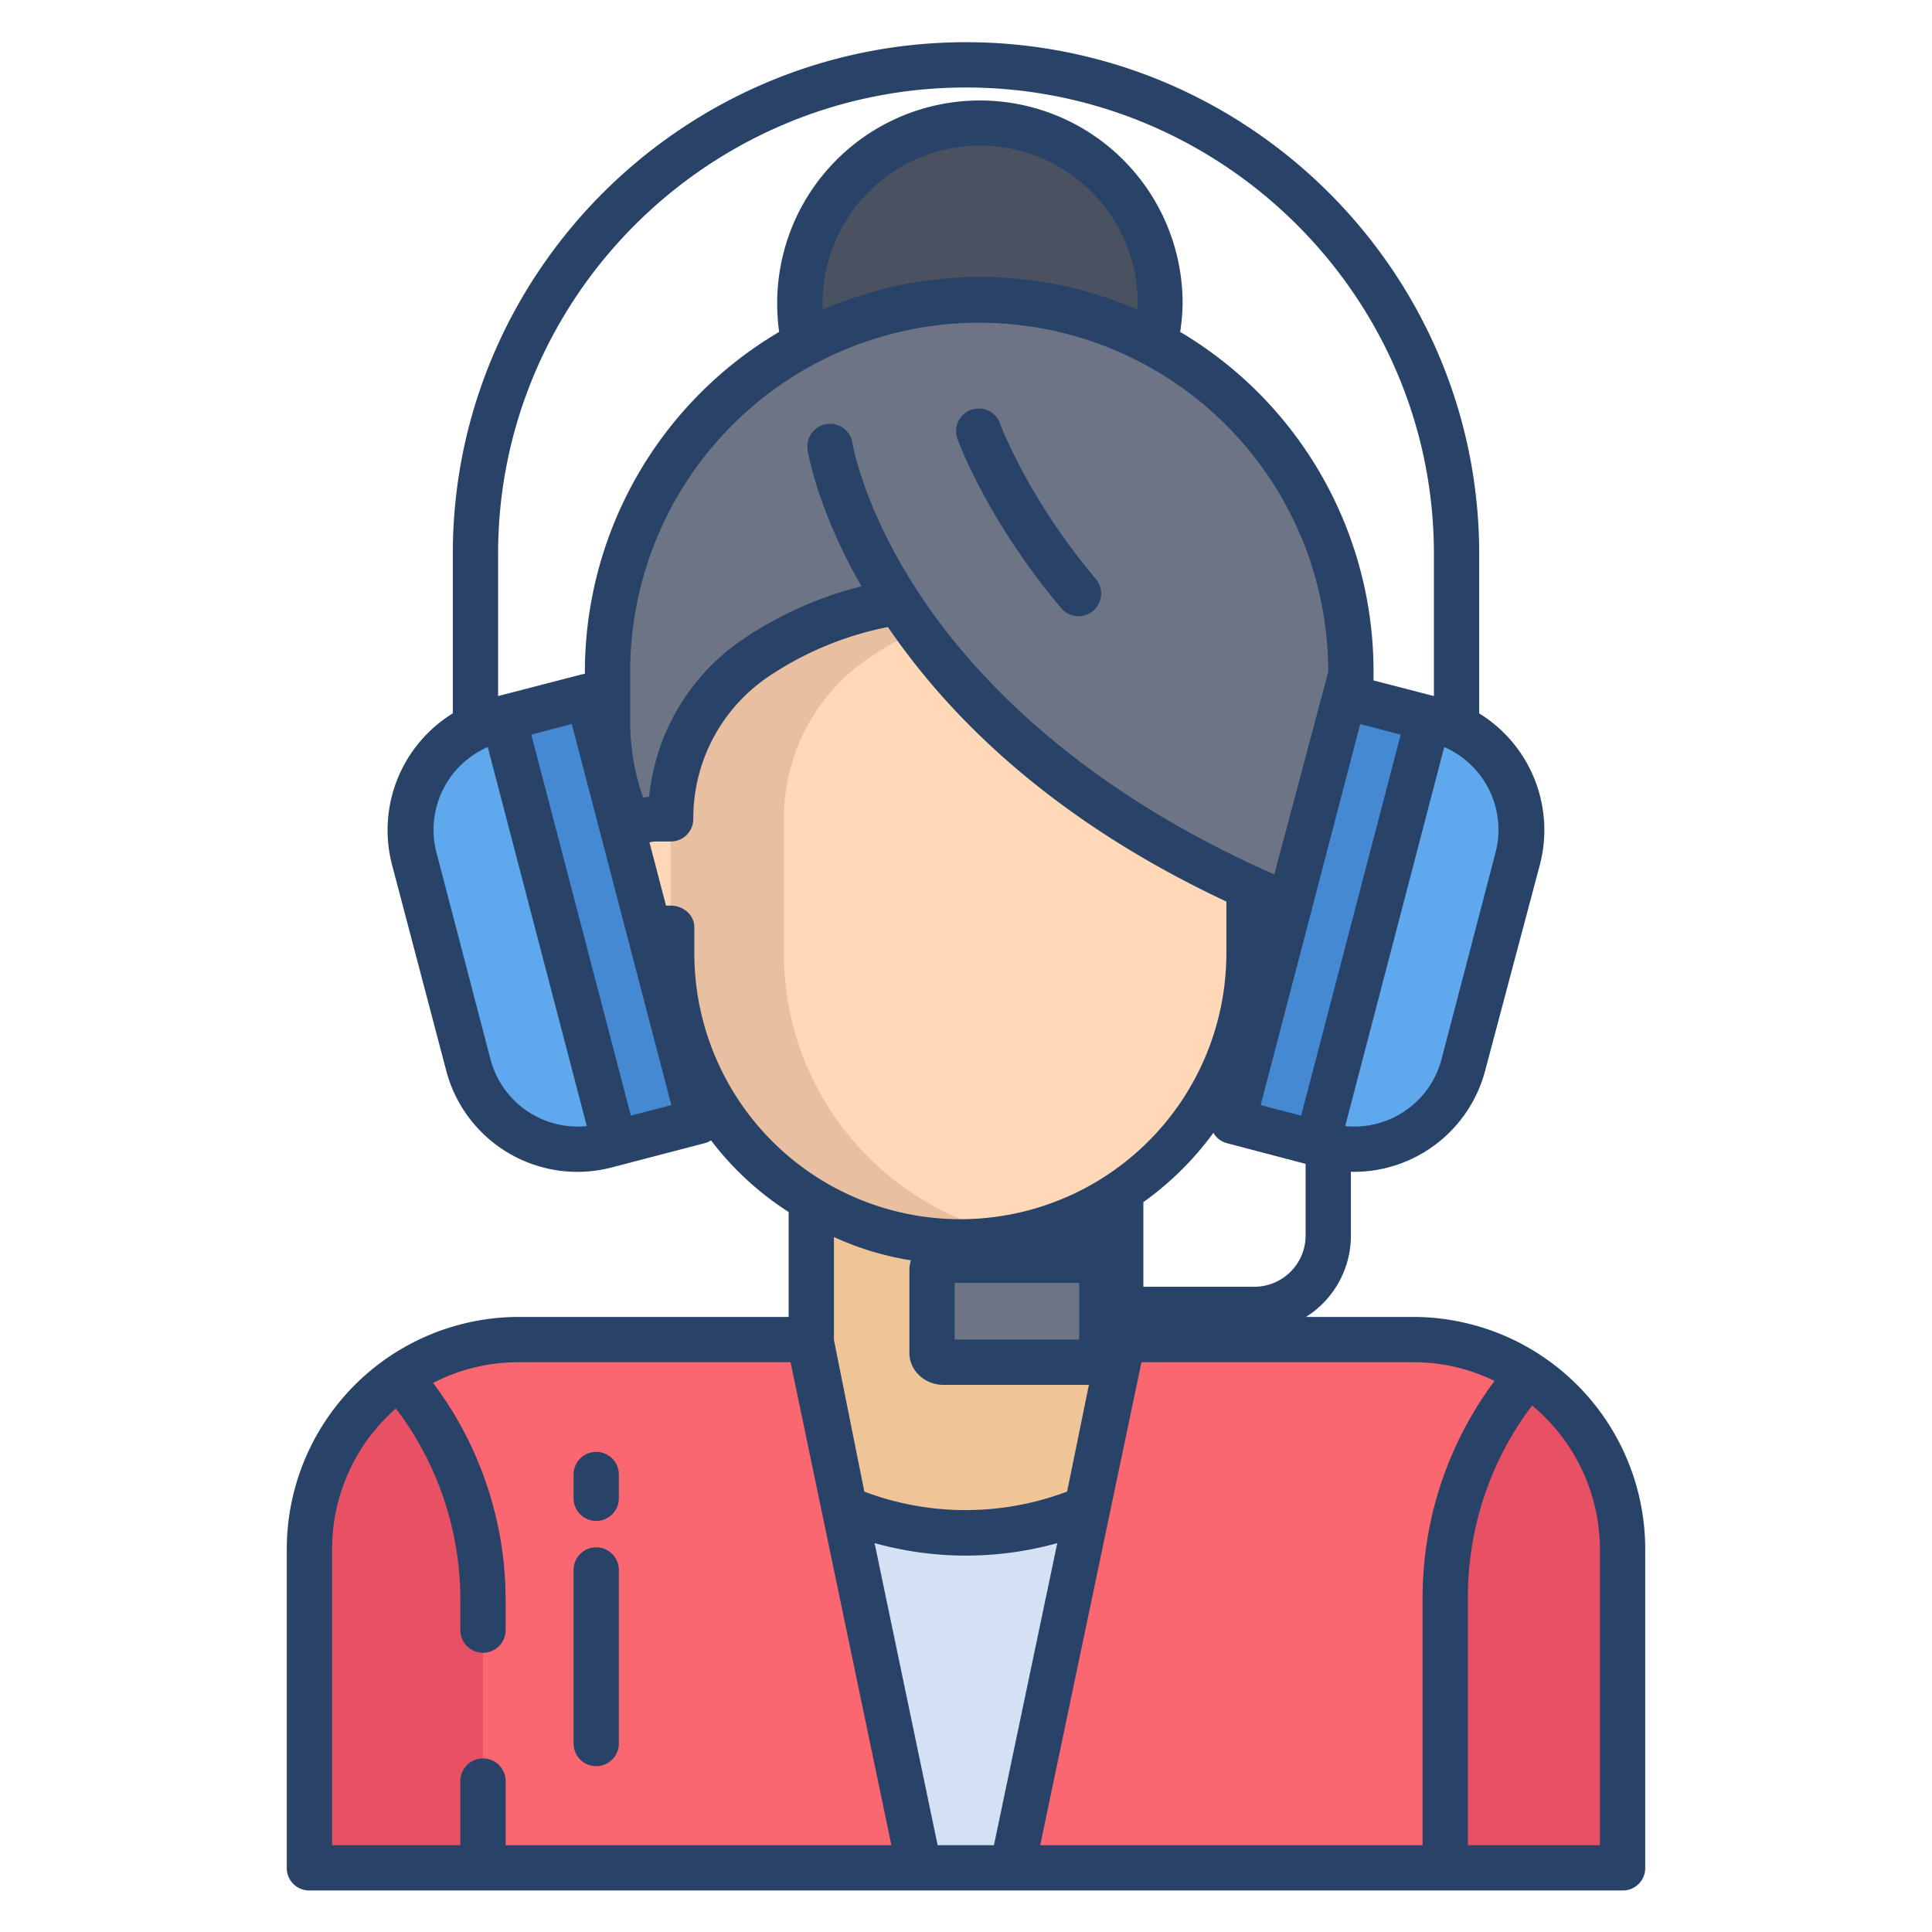 <svg id="Layer_1" height="512" viewBox="0 0 512 512" width="512" xmlns="http://www.w3.org/2000/svg" data-name="Layer 1"><path d="m430.25 410.7v84.11h-46.94v-71.73a89.993 89.993 0 0 1 21.81-58.73l.12-.18a55.738 55.738 0 0 1 25.01 46.53z" fill="#e75163"/><path d="m215 317.96v57.77l8.98 24.08.045-.03.023.03a82.533 82.533 0 0 0 63.971.055l.181.135h.01l8.79-24.27v-60.15z" fill="#efc597"/><path d="m128.31 424.25v70.56h-46.56v-84.11a55.67 55.67 0 0 1 24.11-45.91 89.961 89.961 0 0 1 22.45 59.46z" fill="#e75163"/><rect fill="#6d7486" height="27.43" rx="2.68" width="45.13" x="247.32" y="333.81"/><path d="m352.22 303.78c-.28-.06-.56-.13-.84-.2l-2.28-.6 29.42-112.59 2.28.59a29.859 29.859 0 0 1 21.34 36.45l-14.31 54.8a29.865 29.865 0 0 1 -35.61 21.55z" fill="#5fa8ed"/><path d="m358.24 185.09 20.28 5.3-29.42 112.59-22.34-5.83 14.93-57.16 14.49-55.44z" fill="#4689d3"/><path d="m237.9 159.59-.02.01a91.542 91.542 0 0 0 -37.48 14.68 50.8 50.8 0 0 0 -16.68 18.55 52.023 52.023 0 0 0 -5.99 24.25h-3.82a14.134 14.134 0 0 0 -6.93 1.8l-.01-.01a67.6 67.6 0 0 1 -5.86-27.56v-13.28a98.635 98.635 0 1 1 197.27 0v6.52l-.14.54-2.06-.54-14.49 55.44q-5.685-2.355-11.03-4.82c-49.9-22.95-77.56-52.12-92.76-75.58z" fill="#6d7486"/><path d="m330.66 235.17-.11.24v17.19a76.41 76.41 0 1 1 -152.82 0v-6.87h-3.82a13.863 13.863 0 0 1 -2.15-.16l-6.7-25.65.44-.11a12.658 12.658 0 0 1 1.48-.93 14.134 14.134 0 0 1 6.93-1.8h3.82a52.023 52.023 0 0 1 5.99-24.25 50.8 50.8 0 0 1 16.68-18.55 91.542 91.542 0 0 1 37.48-14.68l.02-.01c15.2 23.46 42.86 52.63 92.76 75.58z" fill="#ffd8b7"/><path d="m307.5 80.35a48.439 48.439 0 0 1 -.97 9.62l-.49.94a98.789 98.789 0 0 0 -92.8.11l-.09-.16a47.76 47.76 0 1 1 94.35-10.51z" fill="#4a5160"/><path d="m178.69 272.08 6.55 25.07-22.34 5.83-29.42-112.59 22.34-5.84 9.24 35.37 6.7 25.65z" fill="#4689d3"/><path d="m133.48 190.39 29.42 112.59-2.28.6a29.871 29.871 0 0 1 -36.45-21.35l-14.31-54.8a29.859 29.859 0 0 1 21.34-36.45z" fill="#5fa8ed"/><path d="m374.49 355h-77.49v1l-29 139h115v-71.92a90.135 90.135 0 0 1 21.965-58.73l.2-.15a55.257 55.257 0 0 0 -30.675-9.2z" fill="#fb6771"/><path d="m288.2 399.83-19.93 94.98h-24.66l-19.86-95 .16-.03.08.03a82.6 82.6 0 0 0 64-.03z" fill="#d4e1f4"/><path d="m243.61 495-28.61-139.27v-.73h-77.49a55.952 55.952 0 0 0 -31.8 9.82 89.747 89.747 0 0 1 22.29 59.43v70.75z" fill="#fb6771"/><path d="m230.11 306.63a76.2 76.2 0 0 1 -22.38-54.03v-35.52a52.023 52.023 0 0 1 5.99-24.25 50.8 50.8 0 0 1 16.68-18.55 96.047 96.047 0 0 1 12.688-7.167q-2.805-3.84-5.188-7.523l-.02.01a91.542 91.542 0 0 0 -37.48 14.68 50.8 50.8 0 0 0 -16.68 18.55 52.023 52.023 0 0 0 -5.99 24.25v35.52a76.454 76.454 0 0 0 91.424 74.93 76.207 76.207 0 0 1 -39.044-20.9z" fill="#e8bfa0"/><g fill="#284268"><path d="m281.263 161.193a6 6 0 0 0 9.164-7.747c-18.093-21.4-25.338-41.02-25.408-41.216a6 6 0 0 0 -11.288 4.075c.316.877 7.959 21.735 27.532 44.888z"/><path d="m374.5 349h-28.4a25.445 25.445 0 0 0 11.9-21.693v-16.776s.579.022.812.022a36 36 0 0 0 34.764-26.8l14.563-54.8a36.327 36.327 0 0 0 -16.139-39.899v-42.3c0-74.754-61.249-135.568-136-135.568s-136 60.814-136 135.564v42.3a36.342 36.342 0 0 0 -16.166 39.9l14.426 54.8a35.939 35.939 0 0 0 43.85 25.635l24.63-6.431a6.021 6.021 0 0 0 1.694-.737 80.339 80.339 0 0 0 20.566 18.983v27.8h-71.495a61.558 61.558 0 0 0 -61.505 61.7v84.118a5.951 5.951 0 0 0 5.746 6.182h348.508a5.951 5.951 0 0 0 5.746-6.186v-84.114a61.558 61.558 0 0 0 -61.5-61.7zm-29.683-53.338-10.727-2.8 13.232-50.648a5.951 5.951 0 0 0 .367-1.4l12.785-48.935 10.727 2.8zm-130.789-176.441c.11.719 2.5 15.632 14.283 36.167a98.3 98.3 0 0 0 -31.249 13.912 57.168 57.168 0 0 0 -25.032 41.868c-.524.047-1.095.121-1.61.208a61.293 61.293 0 0 1 -3.42-20.063v-13.284a92.5 92.5 0 1 1 185 0l-14.3 53.706c-51.053-22.508-78.576-51.6-92.763-72.421-15.877-23.3-18.977-41.543-19.037-41.913a6 6 0 0 0 -11.867 1.82zm3.959-38.873a41.755 41.755 0 1 1 83.51 0c0 .576-.019 1.152-.043 1.728a104.53 104.53 0 0 0 -83.419 0c-.023-.576-.048-1.152-.048-1.728zm128.013 228.085v18.874a13.589 13.589 0 0 1 -13.9 13.693h-29.1v-22.418a82.23 82.23 0 0 0 18.568-18.374 5.772 5.772 0 0 0 3.581 2.745zm50.34-82.517-14.318 54.8a23.9 23.9 0 0 1 -25.531 17.711l26.244-100.447a23.907 23.907 0 0 1 13.605 27.936zm-264.34-79.166c0-68.133 55.866-123.564 124-123.564s124 55.431 124 123.564v37.712l-16-4.14v-2.293a104.512 104.512 0 0 0 -51.24-90.064 54.382 54.382 0 0 0 .642-7.617 53.719 53.719 0 1 0 -107.438 0 54.332 54.332 0 0 0 .515 7.612 104.719 104.719 0 0 0 -51.479 90.069v.563a6.069 6.069 0 0 0 -.915.156l-22.085 5.714zm-2.022 133.965-14.318-54.8a23.907 23.907 0 0 1 13.6-27.936l26.244 100.447a23.9 23.9 0 0 1 -25.526-17.711zm37.21 14.947-26.388-100.984 10.727-2.8 26.384 100.984zm16.812-43.062v-6.87c0-3.313-2.954-5.73-6.268-5.73h-1.232l-4.382-16.773a8.009 8.009 0 0 1 1.791-.227h3.821a5.967 5.967 0 0 0 6-5.961 45.281 45.281 0 0 1 20-37.789 86.8 86.8 0 0 1 31.573-13.081c14.412 21.104 40.697 49.769 89.697 72.751v13.68a70.5 70.5 0 0 1 -141 0zm66.007 114.4h38.564l-5.771 28.281a76.165 76.165 0 0 1 -53.742.023l-8.058-40.199v-27.285a78.05 78.05 0 0 0 20.4 6.18 7.965 7.965 0 0 0 -.4 2.485v22.068c0 4.792 4.219 8.447 9.007 8.447zm2.993-12v-15h33v15zm-119 134v-17a6 6 0 0 0 -12 0v17h-34v-78.3a49.534 49.534 0 0 1 16.918-37.446 83.792 83.792 0 0 1 17.082 51v7.746a6 6 0 0 0 12 0v-7.747a95.842 95.842 0 0 0 -19.225-57.767 49.409 49.409 0 0 1 22.73-5.486h72l26.723 128zm114.483 0-16.712-80.065a90.214 90.214 0 0 0 48.415.009l-16.786 80.056zm128.517 0h-101.338l26.838-128h72a48.769 48.769 0 0 1 21.556 4.964 96.088 96.088 0 0 0 -19.056 57.118zm47 0h-35v-65.918a84.048 84.048 0 0 1 17.021-50.616 49.7 49.7 0 0 1 17.979 38.234z"/><path d="m158 384.763a6 6 0 0 0 -6 6v6.3a6 6 0 0 0 12 0v-6.3a6 6 0 0 0 -6-6z"/><path d="m158 410.058a6 6 0 0 0 -6 6v46a6 6 0 0 0 12 0v-46a6 6 0 0 0 -6-6z"/></g></svg>